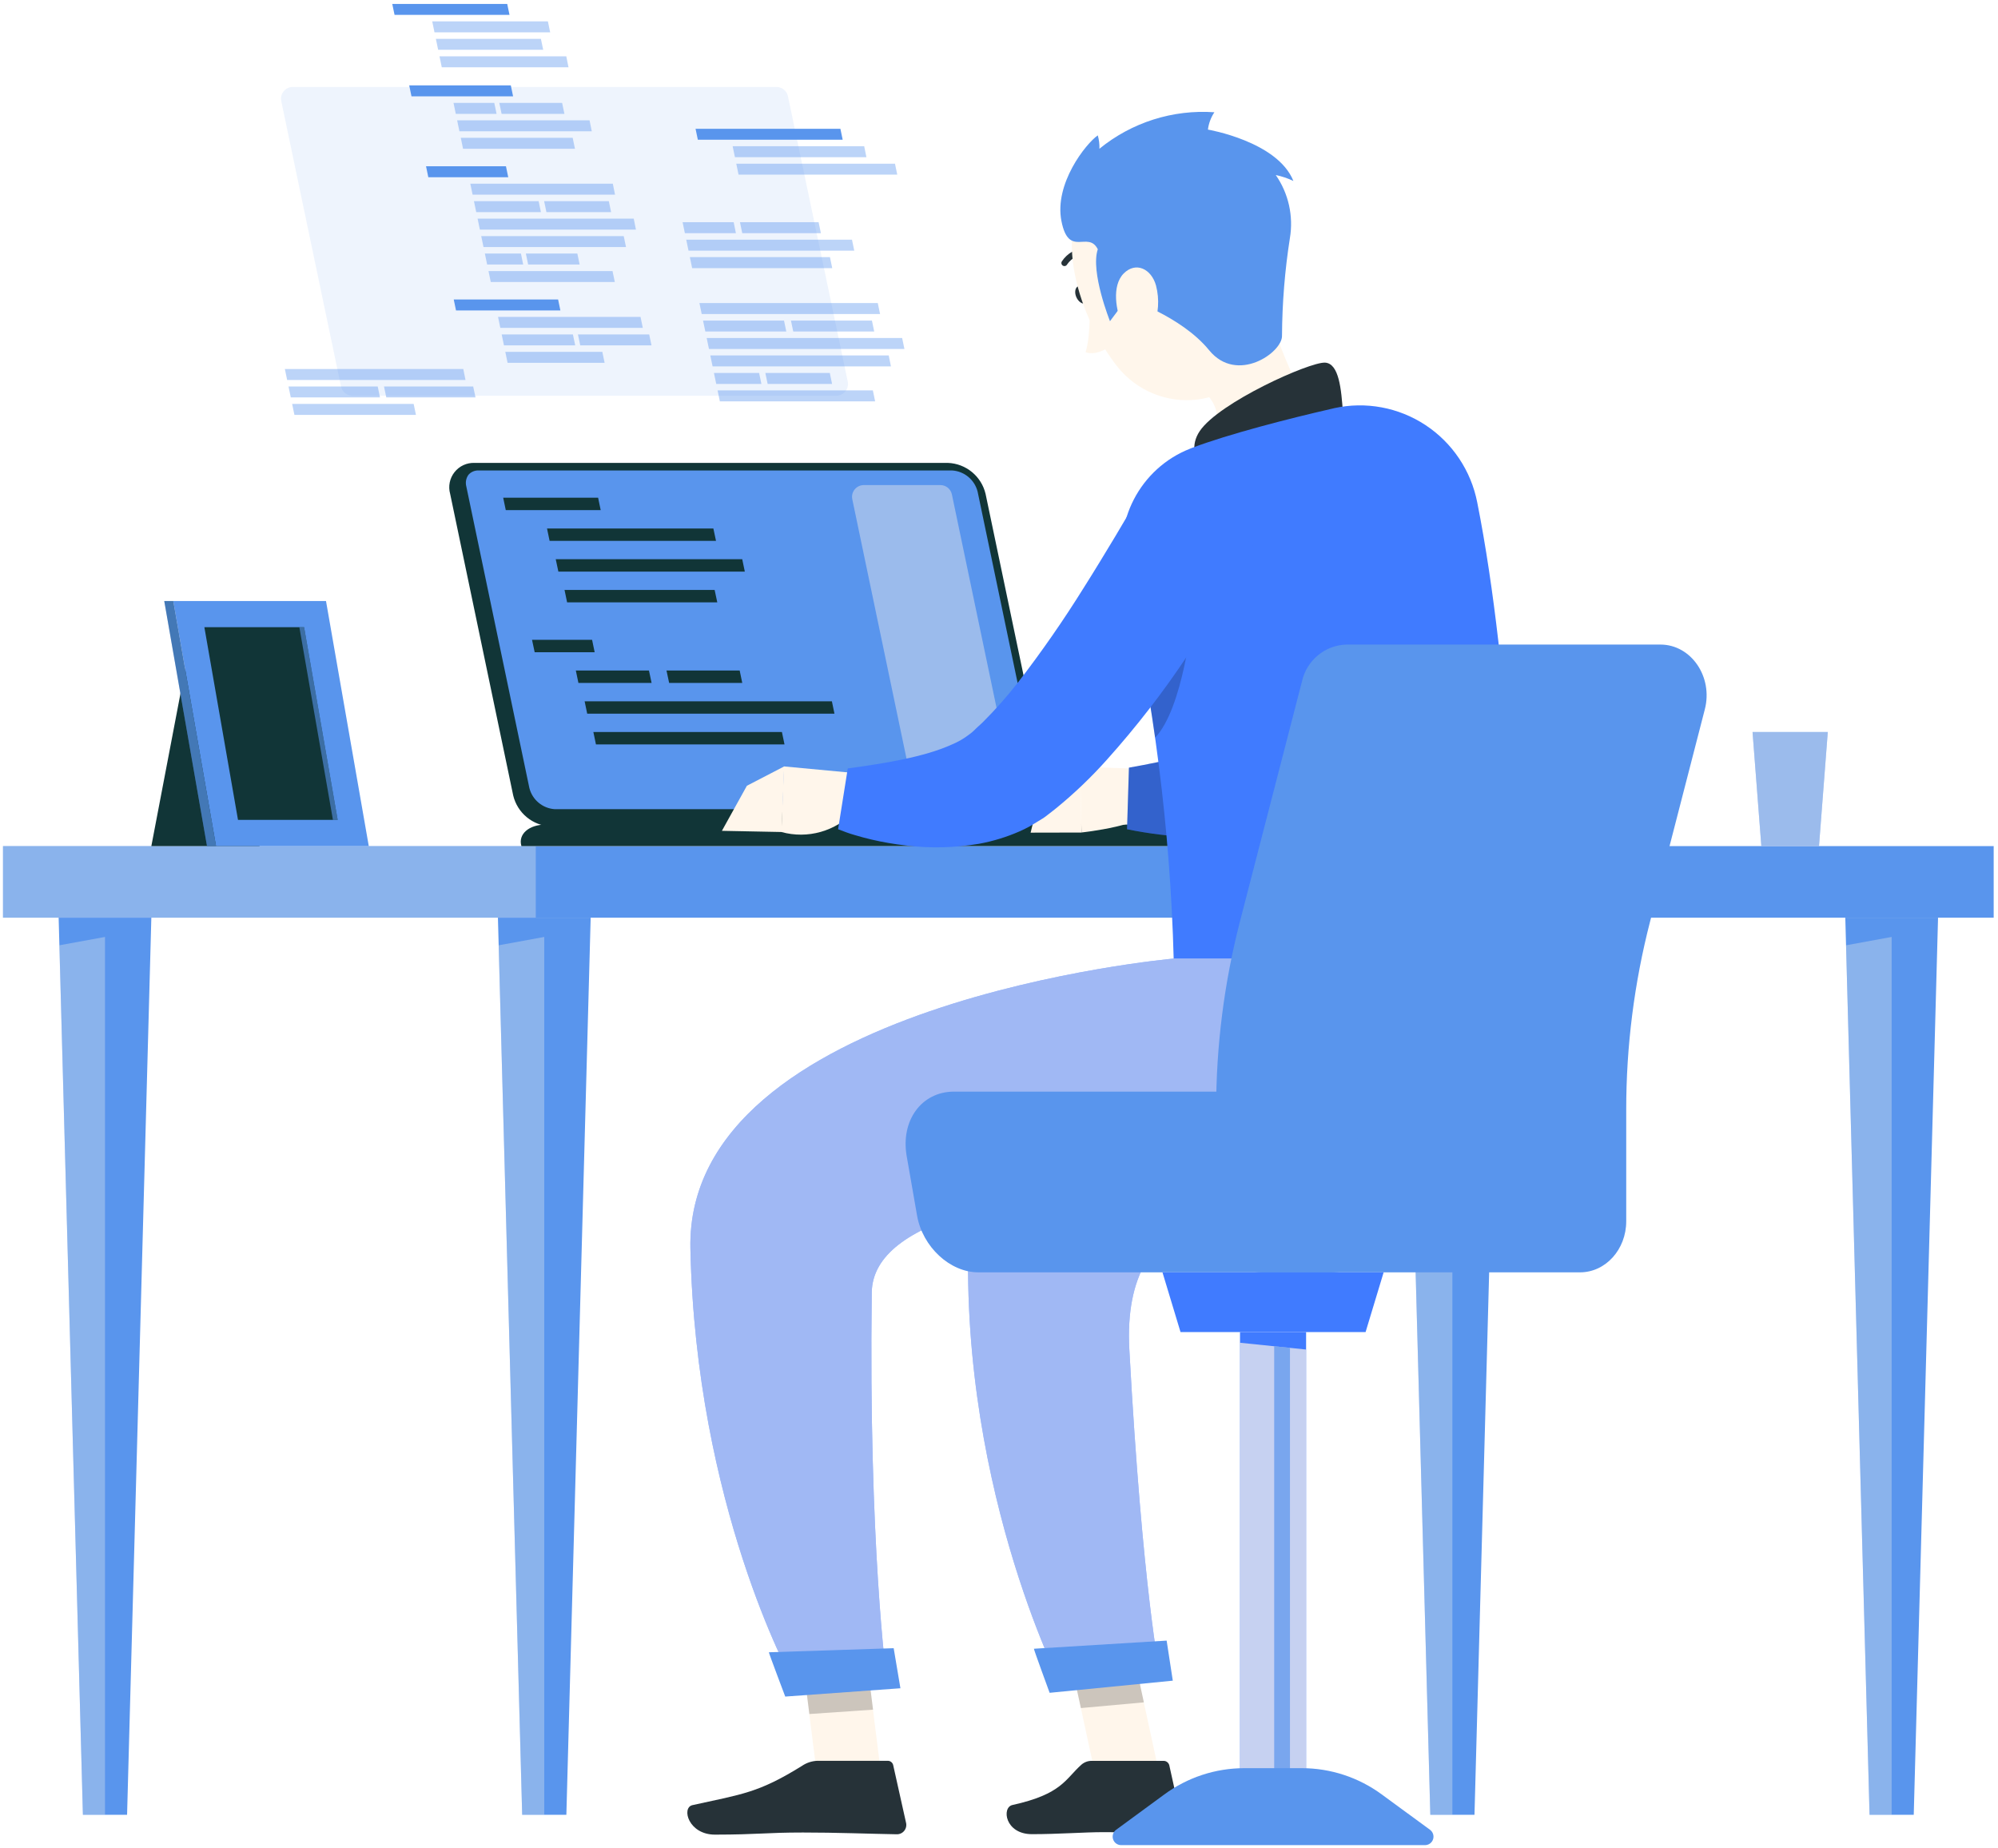 <svg width="146" height="135" viewBox="0 0 146 135" fill="none" xmlns="http://www.w3.org/2000/svg">
<rect x="0.219" y="61.819" width="145.465" height="5.23" fill="#5995ED"/>
<rect opacity="0.3" x="0.219" y="61.819" width="38.932" height="5.23" fill="#FFF6EB"/>
<path d="M39.772 67.049H36.385L38.157 132.597H39.772H41.386L43.162 67.049H39.772V67.049Z" fill="#5995ED"/>
<path opacity="0.3" d="M38.156 132.597H39.77V68.456L36.44 69.066L38.156 132.597V132.597Z" fill="#FFF6EB"/>
<path d="M7.672 67.049H4.285L6.058 132.597H7.672H9.286L11.059 67.049H7.672V67.049Z" fill="#5995ED"/>
<path opacity="0.3" d="M6.059 132.597H7.673V68.456L4.338 69.066L6.059 132.597V132.597Z" fill="#FFF6EB"/>
<path d="M138.228 67.049H134.842L136.614 132.597H138.228H139.843L141.619 67.049H138.228V67.049Z" fill="#5995ED"/>
<path opacity="0.3" d="M136.615 132.597H138.229V68.456L134.898 69.066L136.615 132.597V132.597Z" fill="#FFF6EB"/>
<path d="M106.131 67.049H102.744L104.517 132.597H106.131H107.745L109.518 67.049H106.131V67.049Z" fill="#5995ED"/>
<path opacity="0.3" d="M104.516 132.597H106.13V68.456L102.799 69.066L104.516 132.597V132.597Z" fill="#FFF6EB"/>
<path d="M69.266 33.821H34.68C34.11 33.798 33.565 34.05 33.212 34.498C32.858 34.946 32.74 35.536 32.894 36.086L37.501 58.117C37.806 59.397 38.921 60.32 40.233 60.378H74.845C75.413 60.4 75.958 60.149 76.311 59.702C76.664 59.255 76.782 58.666 76.63 58.117L72.019 36.086C71.714 34.797 70.587 33.87 69.266 33.821V33.821Z" fill="#113537"/>
<path d="M40.533 59.121C39.648 59.061 38.901 58.438 38.683 57.576L34.076 35.545C33.996 35.25 34.054 34.934 34.234 34.687C34.421 34.476 34.694 34.361 34.975 34.374H69.587C70.472 34.434 71.218 35.057 71.437 35.919L76.044 57.949C76.123 58.245 76.065 58.56 75.885 58.807C75.7 59.021 75.426 59.136 75.144 59.121H40.533Z" fill="#5995ED"/>
<path opacity="0.4" d="M66.645 57.357L62.278 36.468C62.228 36.217 62.293 35.958 62.453 35.76C62.614 35.561 62.854 35.445 63.109 35.442H68.726C69.127 35.446 69.472 35.727 69.557 36.12L73.924 56.993C73.974 57.243 73.909 57.503 73.749 57.701C73.588 57.899 73.348 58.015 73.093 58.018H67.476C67.08 58.017 66.736 57.744 66.645 57.357Z" fill="#FFF6EB"/>
<path d="M36.958 37.27L36.77 36.365H43.706L43.894 37.27H36.958Z" fill="#113537"/>
<path d="M40.161 39.518L39.973 38.613H52.128L52.321 39.518H40.161V39.518Z" fill="#113537"/>
<path d="M40.802 41.762L40.609 40.857H54.237L54.426 41.762H40.802V41.762Z" fill="#113537"/>
<path d="M41.44 44.01L41.252 43.105H52.221L52.414 44.01H41.44V44.01Z" fill="#113537"/>
<path d="M39.07 47.653L38.877 46.747H43.266L43.454 47.653H39.07Z" fill="#113537"/>
<path d="M42.267 49.897L42.078 48.991H47.422L47.614 49.897H42.267V49.897Z" fill="#113537"/>
<path d="M48.896 49.897L48.703 48.991H54.051L54.239 49.897H48.896V49.897Z" fill="#113537"/>
<path d="M42.909 52.145L42.721 51.239H60.789L60.977 52.145H42.909V52.145Z" fill="#113537"/>
<path d="M43.548 54.388L43.359 53.483H57.137L57.326 54.388H43.548V54.388Z" fill="#113537"/>
<path d="M85.426 60.245H39.887C38.646 60.245 37.841 60.953 38.102 61.819H88.157C87.9 60.953 86.667 60.245 85.426 60.245Z" fill="#113537"/>
<path opacity="0.1" d="M24.922 28.252L20.551 7.375C20.503 7.125 20.567 6.867 20.728 6.67C20.888 6.473 21.128 6.357 21.381 6.354H56.747C57.147 6.357 57.491 6.636 57.577 7.028L61.949 27.887C61.998 28.137 61.934 28.397 61.774 28.595C61.613 28.793 61.373 28.91 61.118 28.913H25.753C25.357 28.911 25.013 28.638 24.922 28.252Z" fill="#5995ED"/>
<path d="M37.493 7.04H30.069L29.902 6.238H37.327L37.493 7.04V7.04Z" fill="#5995ED"/>
<path opacity="0.4" d="M36.286 8.319H33.306L33.139 7.517H36.119L36.286 8.319V8.319Z" fill="#5995ED"/>
<path opacity="0.4" d="M41.243 8.319H36.653L36.486 7.517H41.076L41.243 8.319V8.319Z" fill="#5995ED"/>
<path opacity="0.4" d="M43.243 9.593H33.571L33.404 8.791H43.081L43.243 9.593V9.593Z" fill="#5995ED"/>
<path opacity="0.4" d="M42.015 10.872H33.837L33.67 10.069H41.848L42.015 10.872V10.872Z" fill="#5995ED"/>
<path opacity="0.4" d="M47.439 24.433H42.232L42.399 25.231H47.606L47.439 24.433V24.433Z" fill="#5995ED"/>
<path d="M40.949 22.683H33.323L33.156 21.881H40.782L40.949 22.683V22.683Z" fill="#5995ED"/>
<path opacity="0.4" d="M44.014 25.708H36.924L37.091 26.51H44.181L44.014 25.708V25.708Z" fill="#5995ED"/>
<path opacity="0.4" d="M41.864 24.433H36.658L36.825 25.231H42.032L41.864 24.433V24.433Z" fill="#5995ED"/>
<path opacity="0.4" d="M46.805 23.155H36.393L36.56 23.957H46.972L46.805 23.155V23.155Z" fill="#5995ED"/>
<path d="M37.231 1.085H28.831L28.664 0.287H37.064L37.231 1.085V1.085Z" fill="#5995ED"/>
<path opacity="0.4" d="M41.38 4.114H32.115L32.282 4.917H41.543L41.38 4.114V4.114Z" fill="#5995ED"/>
<path opacity="0.4" d="M39.526 2.84H31.85L32.017 3.638H39.693L39.526 2.84V2.84Z" fill="#5995ED"/>
<path opacity="0.4" d="M40.036 1.562H31.584L31.751 2.364H40.203L40.036 1.562V1.562Z" fill="#5995ED"/>
<path d="M37.138 12.948H31.298L31.131 12.146H36.971L37.138 12.948V12.948Z" fill="#5995ED"/>
<path opacity="0.4" d="M46.309 15.973H34.898L35.065 16.775H46.471L46.309 15.973V15.973Z" fill="#5995ED"/>
<path opacity="0.4" d="M39.36 14.699H34.633L34.8 15.501H39.527L39.36 14.699V14.699Z" fill="#5995ED"/>
<path opacity="0.4" d="M44.489 14.699H39.762L39.929 15.501H44.656L44.489 14.699V14.699Z" fill="#5995ED"/>
<path opacity="0.4" d="M44.78 13.42H34.367L34.534 14.222H44.943L44.78 13.42V13.42Z" fill="#5995ED"/>
<path opacity="0.4" d="M44.759 19.804H35.695L35.862 20.602H44.926L44.759 19.804V19.804Z" fill="#5995ED"/>
<path opacity="0.4" d="M38.067 18.526H35.43L35.597 19.328H38.23L38.067 18.526V18.526Z" fill="#5995ED"/>
<path opacity="0.4" d="M42.189 18.526H38.426L38.593 19.328H42.356L42.189 18.526V18.526Z" fill="#5995ED"/>
<path opacity="0.4" d="M45.577 17.251H35.164L35.331 18.049H45.744L45.577 17.251V17.251Z" fill="#5995ED"/>
<path opacity="0.4" d="M53.775 17.037H50.046L49.879 16.235H53.612L53.775 17.037V17.037Z" fill="#5995ED"/>
<path opacity="0.4" d="M59.985 17.037H54.239L54.072 16.235H59.818L59.985 17.037V17.037Z" fill="#5995ED"/>
<path opacity="0.4" d="M62.424 18.315H50.312L50.145 17.513H62.257L62.424 18.315V18.315Z" fill="#5995ED"/>
<path opacity="0.4" d="M60.814 19.59H50.577L50.41 18.787H60.647L60.814 19.59V19.59Z" fill="#5995ED"/>
<path opacity="0.4" d="M65.399 11.961H53.801L53.968 12.759H65.566L65.399 11.961V11.961Z" fill="#5995ED"/>
<path opacity="0.4" d="M63.149 10.683H53.537L53.704 11.485H63.312L63.149 10.683V10.683Z" fill="#5995ED"/>
<path d="M61.41 9.409H50.826L50.993 10.207H61.577L61.41 9.409V9.409Z" fill="#5995ED"/>
<path opacity="0.4" d="M65.922 24.695H51.639L51.806 25.497H66.089L65.922 24.695V24.695Z" fill="#5995ED"/>
<path opacity="0.4" d="M57.29 23.421H51.373L51.54 24.219H57.457L57.29 23.421V23.421Z" fill="#5995ED"/>
<path opacity="0.4" d="M63.714 23.421H57.797L57.964 24.219H63.881L63.714 23.421V23.421Z" fill="#5995ED"/>
<path opacity="0.4" d="M64.142 22.142H51.109L51.276 22.945H64.309L64.142 22.142V22.142Z" fill="#5995ED"/>
<path opacity="0.4" d="M63.782 28.522H52.435L52.602 29.324H63.949L63.782 28.522V28.522Z" fill="#5995ED"/>
<path opacity="0.4" d="M55.471 27.248H52.17L52.337 28.05H55.638L55.471 27.248V27.248Z" fill="#5995ED"/>
<path opacity="0.4" d="M60.636 27.248H55.926L56.093 28.05H60.802L60.636 27.248V27.248Z" fill="#5995ED"/>
<path opacity="0.4" d="M64.942 25.969H51.904L52.071 26.772H65.104L64.942 25.969V25.969Z" fill="#5995ED"/>
<path opacity="0.4" d="M30.227 29.513H21.348L21.515 30.315H30.395L30.227 29.513V29.513Z" fill="#5995ED"/>
<path opacity="0.4" d="M27.603 28.239H21.082L21.249 29.037H27.765L27.603 28.239V28.239Z" fill="#5995ED"/>
<path opacity="0.4" d="M34.577 28.239H28.061L28.227 29.037H34.748L34.577 28.239V28.239Z" fill="#5995ED"/>
<path opacity="0.4" d="M33.854 26.96H20.816L20.983 27.763H34.016L33.854 26.96V26.96Z" fill="#5995ED"/>
<path d="M133.562 53.483H128.064L128.707 61.819H132.92L133.562 53.483V53.483Z" fill="#5995ED"/>
<path opacity="0.4" d="M133.562 53.483H128.064L128.707 61.819H132.92L133.562 53.483Z" fill="#FFF6EB"/>
<path d="M13.756 47.696H21.66L18.962 61.819H11.059L13.756 47.696V47.696Z" fill="#113537"/>
<path d="M23.822 43.911H12.66L15.786 61.819H26.948L23.822 43.911V43.911Z" fill="#5995ED"/>
<path d="M12.002 43.911H12.661L15.787 61.819H15.127L12.002 43.911V43.911Z" fill="#5995ED"/>
<path opacity="0.3" d="M12.002 43.911H12.661L15.787 61.819H15.127L12.002 43.911V43.911Z" fill="#113537"/>
<path d="M17.391 59.901L14.934 45.825H22.221L24.674 59.901H17.391V59.901Z" fill="#113537"/>
<path opacity="0.6" d="M24.328 59.901L21.875 45.825H22.222L24.675 59.901H24.328V59.901Z" fill="#5995ED"/>
<path d="M79.473 21.346C79.632 21.69 79.58 22.056 79.353 22.159C79.126 22.263 78.817 22.069 78.659 21.729C78.5 21.389 78.556 21.019 78.779 20.915C79.002 20.812 79.315 20.984 79.473 21.346Z" fill="#263238"/>
<path d="M79.609 22.026C79.609 22.026 79.746 24.377 79.326 25.737C80.183 26.025 81.109 25.306 81.109 25.306L79.609 22.026Z" fill="#FFF6EB"/>
<path d="M79.517 18.5C79.48 18.53 79.435 18.548 79.388 18.552C78.822 18.567 78.298 18.853 77.978 19.322C77.94 19.395 77.865 19.44 77.784 19.441C77.703 19.442 77.627 19.398 77.587 19.327C77.547 19.255 77.549 19.168 77.592 19.099C77.986 18.498 78.647 18.127 79.362 18.104C79.458 18.099 79.547 18.156 79.582 18.246C79.617 18.336 79.591 18.439 79.517 18.5Z" fill="#263238"/>
<path d="M92.094 20.812C93.419 25.418 94.897 28.992 96.702 31.032C96.702 31.032 96.736 34.653 90.594 36.375C83.84 38.269 86.429 33.912 86.429 33.912C89.857 31.997 89.532 29.104 86.952 28.001L92.094 20.812Z" fill="#FFF6EB"/>
<path d="M98.133 30.15C98.013 28.466 97.854 26.546 96.821 26.495C95.681 26.443 89.081 29.405 87.671 31.493C86.261 33.581 89.017 35.626 89.017 35.626L98.133 30.15Z" fill="#263238"/>
<path d="M84.624 56.217L78.924 56.028L79.027 60.824C79.027 60.824 83.998 60.307 84.217 58.994L84.624 56.217Z" fill="#FFF6EB"/>
<path d="M75.91 58.382L75.311 60.836L79.026 60.828L78.923 56.032L75.91 58.382V58.382Z" fill="#FFF6EB"/>
<path d="M107.502 36.289L107.382 37.52C107.343 37.916 107.292 38.303 107.24 38.695C107.142 39.474 107.017 40.254 106.885 41.029C106.627 42.583 106.293 44.128 105.907 45.682C105.515 47.266 105.04 48.828 104.485 50.362C104.189 51.15 103.88 51.938 103.512 52.738C103.14 53.578 102.711 54.391 102.226 55.171C102.11 55.373 101.965 55.601 101.823 55.791C101.682 55.98 101.545 56.221 101.395 56.419C101.245 56.617 101.086 56.85 100.889 57.052L100.61 57.371C100.511 57.488 100.405 57.6 100.293 57.706C99.434 58.552 98.427 59.23 97.323 59.708C95.629 60.438 93.832 60.896 91.996 61.064C91.16 61.163 90.333 61.202 89.523 61.224C88.713 61.245 87.903 61.224 87.106 61.181C86.309 61.138 85.52 61.069 84.736 60.974C83.952 60.879 83.189 60.755 82.357 60.587L82.495 56.088C85.231 55.607 87.936 54.96 90.595 54.151C91.186 53.957 91.767 53.733 92.335 53.479C92.818 53.274 93.28 53.022 93.715 52.725C93.967 52.573 94.181 52.364 94.34 52.114L94.465 51.916C94.522 51.832 94.575 51.744 94.623 51.654C94.684 51.555 94.74 51.453 94.79 51.348C94.846 51.236 94.906 51.133 94.962 51.008C95.465 49.904 95.879 48.761 96.2 47.59C96.552 46.324 96.882 45.007 97.147 43.642C97.413 42.277 97.67 40.899 97.906 39.509L98.232 37.417L98.527 35.38L107.502 36.289Z" fill="#407BFF"/>
<path opacity="0.2" d="M107.502 36.289L107.382 37.52C107.343 37.916 107.292 38.303 107.24 38.695C107.142 39.474 107.017 40.254 106.885 41.029C106.627 42.583 106.293 44.128 105.907 45.682C105.515 47.266 105.04 48.828 104.485 50.362C104.189 51.15 103.88 51.938 103.512 52.738C103.14 53.578 102.711 54.391 102.226 55.171C102.11 55.373 101.965 55.601 101.823 55.791C101.682 55.98 101.545 56.221 101.395 56.419C101.245 56.617 101.086 56.85 100.889 57.052L100.61 57.371C100.511 57.488 100.405 57.6 100.293 57.706C99.434 58.552 98.427 59.23 97.323 59.708C95.629 60.438 93.832 60.896 91.996 61.064C91.16 61.163 90.333 61.202 89.523 61.224C88.713 61.245 87.903 61.224 87.106 61.181C86.309 61.138 85.52 61.069 84.736 60.974C83.952 60.879 83.189 60.755 82.357 60.587L82.495 56.088C85.231 55.607 87.936 54.96 90.595 54.151C91.186 53.957 91.767 53.733 92.335 53.479C92.818 53.274 93.28 53.022 93.715 52.725C93.967 52.573 94.181 52.364 94.34 52.114L94.465 51.916C94.522 51.832 94.575 51.744 94.623 51.654C94.684 51.555 94.74 51.453 94.79 51.348C94.846 51.236 94.906 51.133 94.962 51.008C95.465 49.904 95.879 48.761 96.2 47.59C96.552 46.324 96.882 45.007 97.147 43.642C97.413 42.277 97.67 40.899 97.906 39.509L98.232 37.417L98.527 35.38L107.502 36.289Z" fill="black"/>
<path d="M82.194 42.01C84.319 51.214 85.515 60.609 85.764 70.053H110.857C110.994 66.941 110.471 49.389 107.947 36.711C107.494 34.391 106.13 32.352 104.162 31.056C102.193 29.759 99.788 29.315 97.49 29.823L97.37 29.853C94.237 30.567 89.741 31.721 87.084 32.733L86.977 32.776C83.301 34.212 81.255 38.162 82.194 42.01Z" fill="#407BFF"/>
<path opacity="0.2" d="M83.826 50.061C84.023 51.27 84.225 52.553 84.409 53.897C86.462 51.744 87.113 45.149 87.113 45.149L83.826 50.061Z" fill="black"/>
<path d="M62.982 56.531L57.286 55.997L57.098 60.789C59.016 61.321 61.07 60.739 62.429 59.278L62.982 56.531Z" fill="#FFF6EB"/>
<path d="M54.578 57.41L52.752 60.703L57.115 60.789L57.303 55.997L54.578 57.41V57.41Z" fill="#FFF6EB"/>
<path d="M91.611 39.802C91.216 40.555 90.865 41.222 90.471 41.911C90.076 42.6 89.699 43.272 89.292 43.939C88.487 45.282 87.651 46.599 86.768 47.904C84.995 50.575 83.032 53.113 80.892 55.498C79.746 56.782 78.501 57.972 77.168 59.058C77.001 59.2 76.804 59.338 76.619 59.489C76.435 59.639 76.272 59.76 75.998 59.919C75.724 60.079 75.492 60.238 75.244 60.376C74.995 60.513 74.738 60.638 74.485 60.75C73.54 61.163 72.55 61.464 71.537 61.65C69.763 61.95 67.956 61.991 66.171 61.77C65.335 61.674 64.505 61.531 63.685 61.34C63.276 61.245 62.874 61.138 62.477 61.017C62.048 60.897 61.701 60.763 61.242 60.587L61.949 56.144C64.641 55.778 67.551 55.309 69.556 54.396C70.002 54.212 70.421 53.97 70.804 53.677C70.958 53.571 71.101 53.449 71.232 53.315C71.262 53.277 71.395 53.16 71.494 53.066C71.592 52.971 71.708 52.88 71.815 52.769C72.732 51.855 73.591 50.885 74.386 49.863C76.112 47.627 77.724 45.305 79.216 42.906C79.988 41.687 80.738 40.447 81.488 39.203L82.594 37.335L83.661 35.497L91.611 39.802Z" fill="#407BFF"/>
<path d="M84.724 129.662H80.035L77.674 118.748H82.367L84.724 129.662V129.662Z" fill="#FFF6EB"/>
<path d="M79.773 128.654H85.045C85.233 128.661 85.394 128.79 85.443 128.973L86.369 133.166C86.414 133.372 86.362 133.588 86.228 133.751C86.094 133.914 85.894 134.006 85.683 134.001C83.845 133.971 82.949 133.863 80.63 133.863C79.203 133.863 77.373 134.01 75.406 134.01C73.439 134.01 73.178 132.055 73.983 131.879C77.6 131.082 77.841 129.989 79.01 128.943C79.22 128.755 79.492 128.652 79.773 128.654Z" fill="#263238"/>
<g opacity="0.2">
<path d="M82.369 118.753H77.672L78.983 124.797L83.586 124.379L82.369 118.753V118.753Z" fill="black"/>
</g>
<path d="M90.589 15.276C92.303 19.632 93.495 22.099 92.364 25.263C90.649 30.02 84.568 30.503 81.611 26.74C78.954 23.352 76.631 16.795 79.986 13.192C81.481 11.568 83.706 10.837 85.867 11.262C88.027 11.686 89.814 13.205 90.589 15.276V15.276Z" fill="#FFF6EB"/>
<path d="M82.353 21.802C81.65 22.749 81.11 23.468 81.11 23.468C81.11 23.468 79.666 19.865 80.219 18.212C79.516 16.812 78.097 18.875 77.562 16.149C77.026 13.424 79.345 10.497 80.219 9.89C80.309 10.207 80.35 10.537 80.339 10.867C82.701 8.941 85.704 7.989 88.739 8.202C88.485 8.581 88.324 9.015 88.267 9.468C88.267 9.468 93.355 10.329 94.512 13.222C94.103 13.026 93.671 12.881 93.226 12.791C94.159 14.135 94.528 15.792 94.255 17.407C93.886 19.761 93.694 22.14 93.68 24.523C93.728 25.745 90.389 28.083 88.353 25.586C86.317 23.089 82.353 21.802 82.353 21.802Z" fill="#5995ED"/>
<path d="M84.474 20.864C84.739 21.878 84.664 22.953 84.259 23.92C83.715 25.212 82.597 24.902 82.044 23.774C81.542 22.762 81.221 20.885 82.108 19.985C82.995 19.086 84.139 19.645 84.474 20.864Z" fill="#FFF6EB"/>
<path d="M93.287 70.036C93.287 70.036 71.498 77.975 70.859 88.475C69.677 107.818 77.549 123.131 77.549 123.131L84.766 122.356C84.766 122.356 83.481 116.131 82.525 98.609C81.321 76.589 118.525 99.126 110.862 70.036H93.287Z" fill="#407BFF"/>
<path opacity="0.5" d="M93.287 70.036C93.287 70.036 71.498 77.975 70.859 88.475C69.677 107.818 77.549 123.131 77.549 123.131L84.766 122.356C84.766 122.356 83.481 116.131 82.525 98.609C81.321 76.589 118.525 99.126 110.862 70.036H93.287Z" fill="#FFF6EB"/>
<path d="M75.552 120.462C75.517 120.462 76.7 123.682 76.7 123.682L85.7 122.795L85.25 119.868L75.552 120.462Z" fill="#5995ED"/>
<path d="M64.455 130.2H59.762L58.391 119.282H63.084L64.455 130.2V130.2Z" fill="#FFF6EB"/>
<path d="M59.728 128.65H64.871C65.062 128.648 65.228 128.781 65.269 128.969L66.203 133.157C66.259 133.365 66.213 133.587 66.081 133.757C65.949 133.926 65.745 134.023 65.531 134.018C63.683 133.988 61.009 133.885 58.673 133.889C55.956 133.889 55.438 134.04 52.245 134.044C50.316 134.044 49.781 132.094 50.586 131.892C54.255 131.082 55.429 130.992 58.596 129.025C58.931 128.795 59.323 128.665 59.728 128.65Z" fill="#263238"/>
<path opacity="0.2" d="M58.397 119.286L59.142 125.232L63.797 124.913L63.089 119.286H58.397V119.286Z" fill="black"/>
<path d="M85.765 70.036C85.765 70.036 50.065 73.218 50.45 91.23C50.849 109.966 57.818 122.601 57.818 122.601H64.786C64.786 122.601 63.466 112.88 63.702 94.438C63.77 88.914 74.888 87.089 85.739 86.443C95.116 85.883 103.893 80.515 107.536 71.806L108.286 70.036H85.765Z" fill="#407BFF"/>
<path opacity="0.5" d="M85.765 70.036C85.765 70.036 50.065 73.218 50.45 91.23C50.849 109.966 57.818 122.601 57.818 122.601H64.786C64.786 122.601 63.466 112.88 63.702 94.438C63.77 88.914 74.888 87.089 85.739 86.443C95.116 85.883 103.893 80.515 107.536 71.806L108.286 70.036H85.765Z" fill="#FFF6EB"/>
<path d="M56.184 120.72C56.154 120.72 57.38 123.957 57.38 123.957L65.797 123.35L65.304 120.423L56.184 120.72Z" fill="#5995ED"/>
<path d="M95.137 49.794L90.607 67.328C89.449 71.821 88.864 76.443 88.867 81.083V89.233C88.867 91.29 90.376 92.961 92.24 92.961H115.46C117.324 92.961 118.833 91.29 118.833 89.233V81.083C118.831 76.442 119.418 71.82 120.577 67.328L124.576 51.83C125.193 49.449 123.573 47.094 121.331 47.094H98.377C96.81 47.144 95.476 48.256 95.137 49.794Z" fill="#5995ED"/>
<path d="M66.255 84.471L67.014 88.819C67.417 91.105 69.418 92.961 71.488 92.961H97.301C99.371 92.961 100.73 91.105 100.327 88.819L99.568 84.471C99.109 81.867 96.834 79.757 94.477 79.757H69.714C67.34 79.757 65.801 81.867 66.255 84.471Z" fill="#5995ED"/>
<path d="M99.787 97.326H86.265L84.945 92.961H101.107L99.787 97.326V97.326Z" fill="#407BFF"/>
<rect x="90.611" y="97.326" width="4.83" height="32.465" fill="#407BFF"/>
<path opacity="0.7" d="M95.441 129.791H90.611V98.106L95.441 98.601V129.791V129.791Z" fill="#FFF6EB"/>
<path opacity="0.7" d="M94.262 129.791H93.109V98.359L94.262 98.48V129.791V129.791Z" fill="#5995ED"/>
<path d="M104.133 134.811H81.916C81.651 134.808 81.416 134.635 81.335 134.381C81.253 134.127 81.342 133.849 81.556 133.691L85.079 131.108C86.773 129.862 88.817 129.19 90.916 129.188H95.138C97.236 129.19 99.278 129.863 100.971 131.108L104.498 133.691C104.712 133.85 104.801 134.129 104.719 134.383C104.636 134.638 104.4 134.81 104.133 134.811V134.811Z" fill="#5995ED"/>
</svg>
